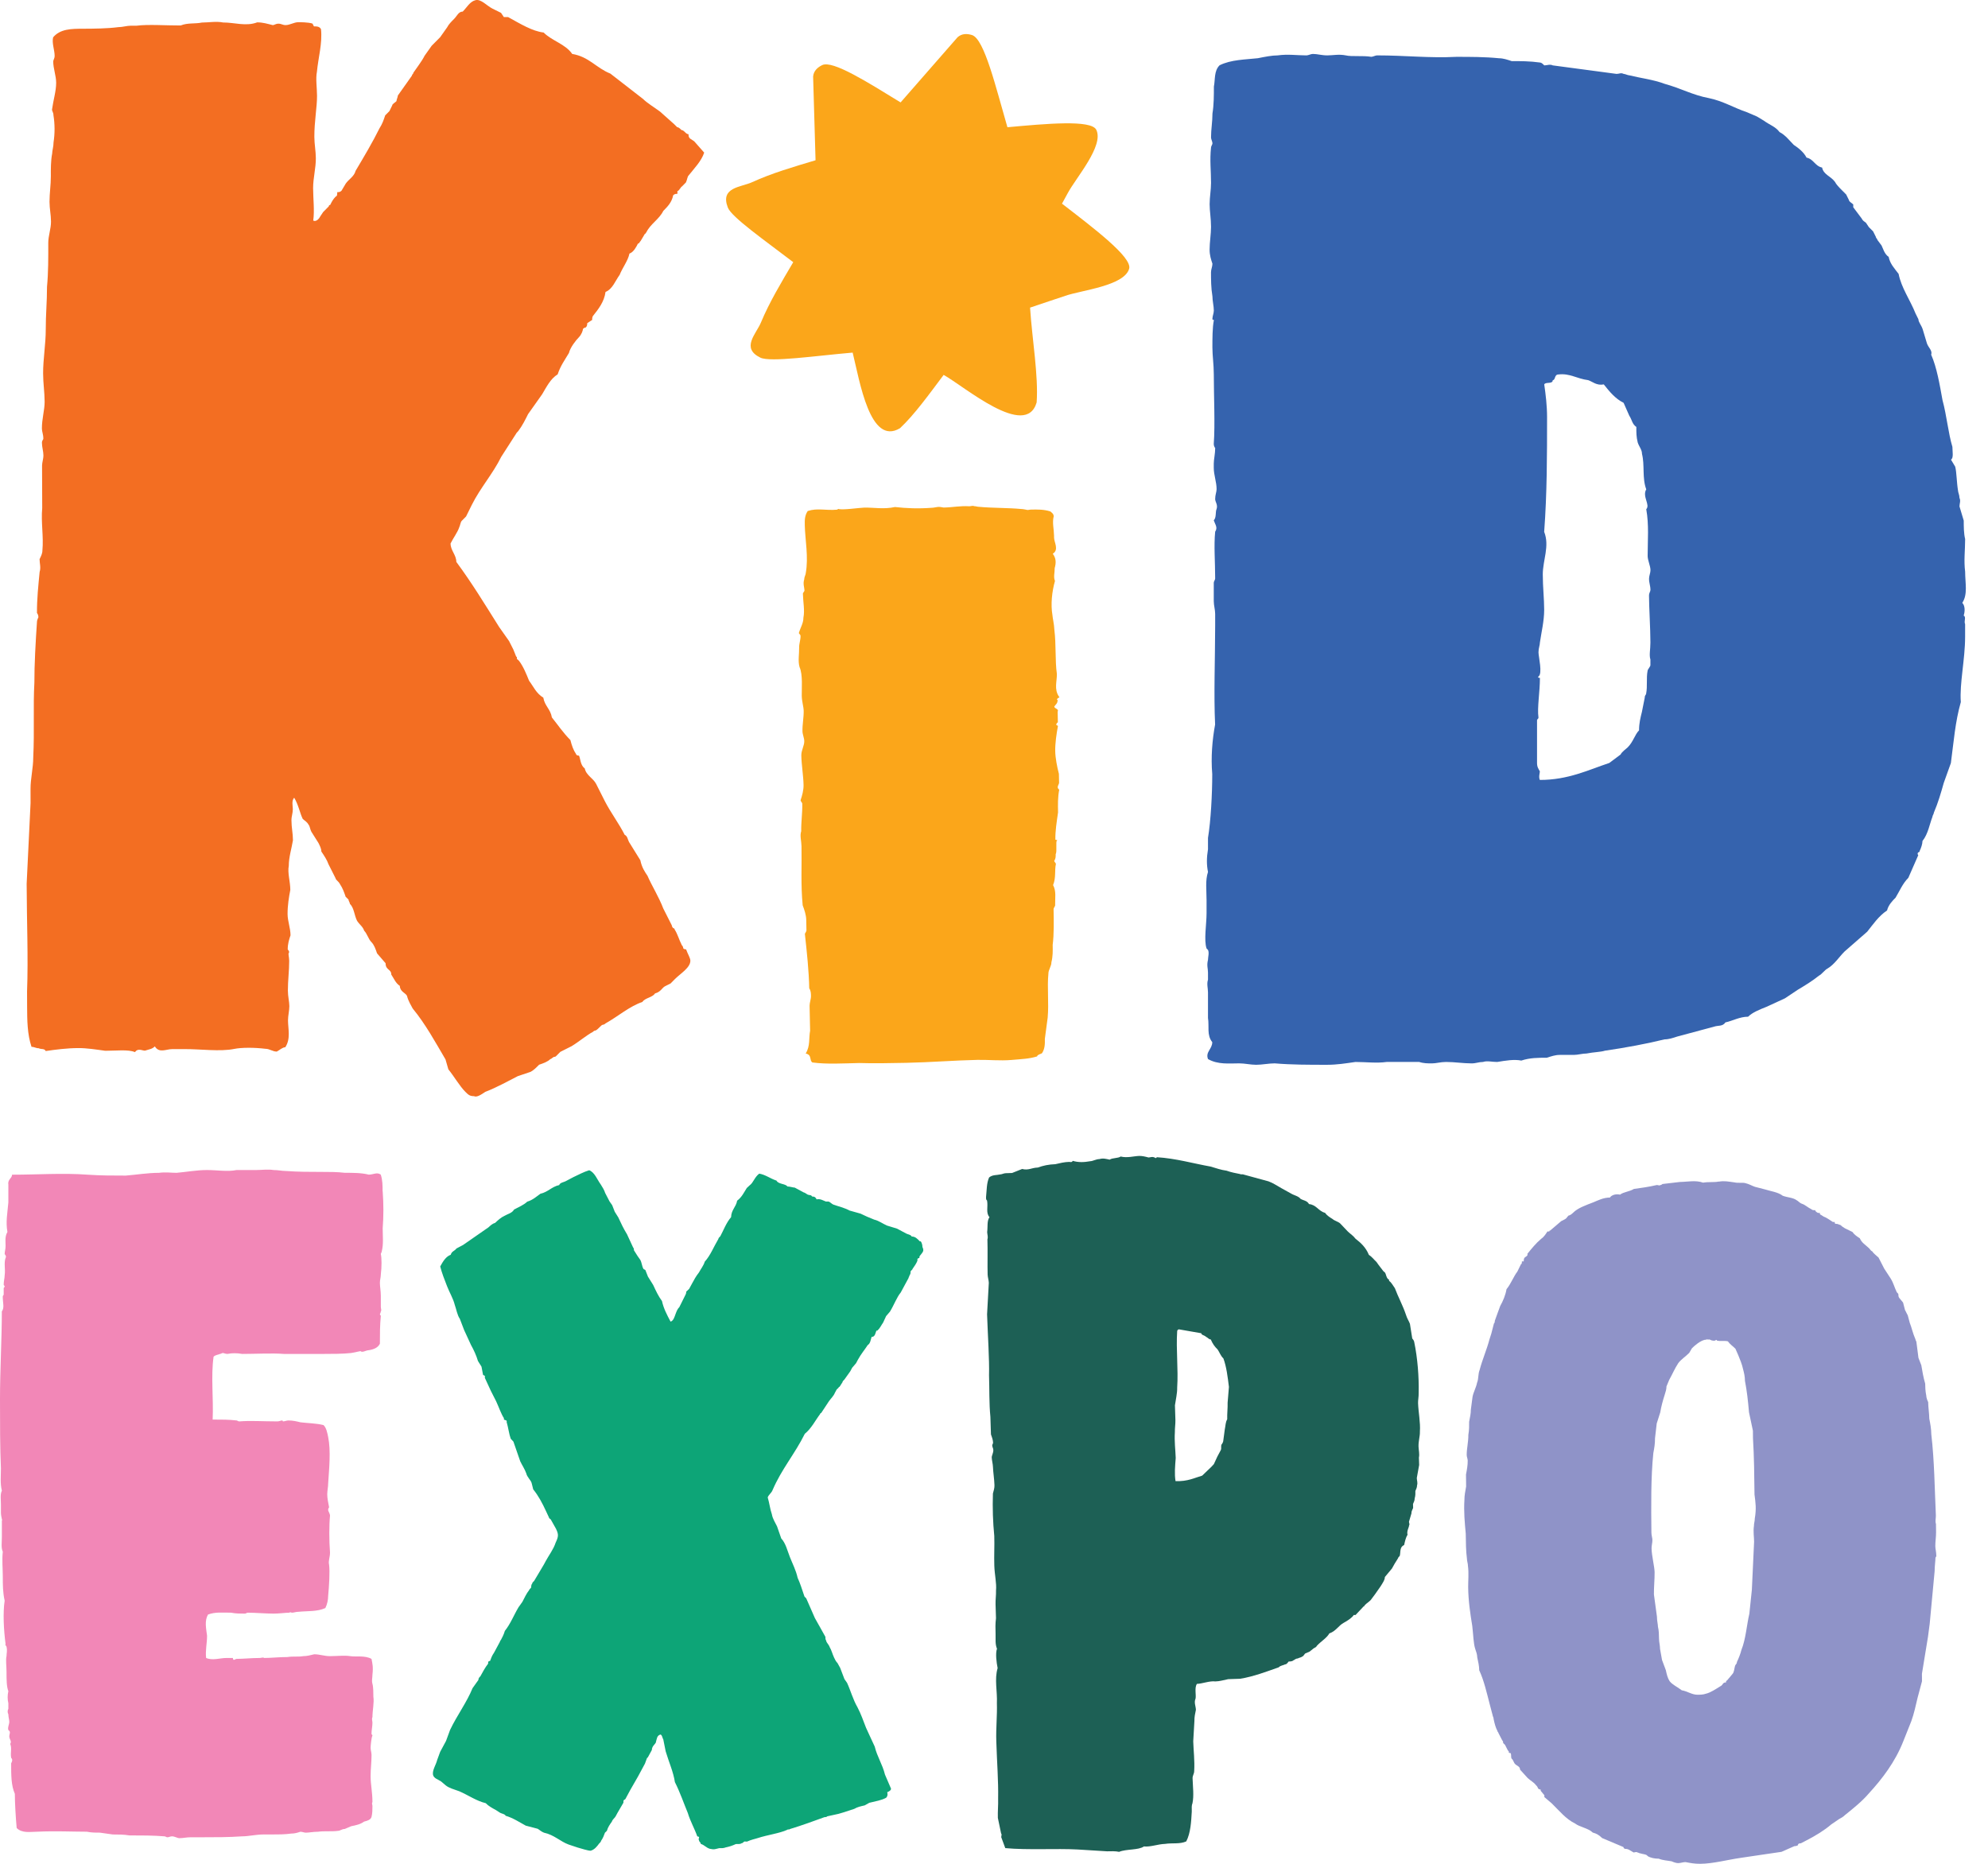 <?xml version="1.0" encoding="utf-8"?>
<svg width="64" height="60" viewBox="0 0 64 60" fill="none" xmlns="http://www.w3.org/2000/svg">
<path d="M34.188 6.558C34.261 6.426 34.326 6.309 34.375 6.216C34.633 5.729 35.553 4.688 35.291 4.175C35.124 3.849 33.68 3.982 32.432 4.096C32.064 2.833 31.691 1.25 31.291 1.128C31.127 1.078 30.964 1.078 30.828 1.198L28.993 3.297C27.945 2.656 26.809 1.931 26.469 2.096C26.315 2.171 26.195 2.282 26.177 2.462L26.255 5.159C25.552 5.37 24.85 5.573 24.213 5.865C23.851 6.031 23.177 6.024 23.431 6.681C23.551 6.992 24.627 7.743 25.537 8.44C25.158 9.084 24.771 9.723 24.497 10.382C24.345 10.75 23.845 11.204 24.478 11.513C24.799 11.669 26.26 11.453 27.45 11.351C27.68 12.285 28.009 14.364 28.974 13.785C29.436 13.352 29.905 12.701 30.379 12.069C31.044 12.437 33.025 14.149 33.373 12.955C33.434 12.096 33.228 10.929 33.161 9.903C33.601 9.751 34.036 9.613 34.292 9.524C34.812 9.342 36.194 9.205 36.351 8.65C36.455 8.284 35.208 7.343 34.191 6.558H34.188Z" fill="#FBA61A"/>
<path d="M33.92 16.632C33.872 16.828 33.928 17.022 33.933 17.241L33.934 17.314C33.937 17.46 34.098 17.7 33.892 17.826C34 17.97 34.003 18.116 33.954 18.287C33.957 18.434 33.907 18.581 33.963 18.701C33.865 19.044 33.822 19.459 33.881 19.799C33.883 19.872 33.939 20.115 33.942 20.26C34.005 20.77 33.962 21.259 34.024 21.696C34.028 21.94 33.929 22.185 34.091 22.425C34.143 22.473 34.039 22.451 34.04 22.5C33.989 22.525 34.093 22.547 34.042 22.572C34.043 22.645 33.991 22.671 33.941 22.745C33.943 22.818 34.099 22.814 34.049 22.913L34.056 23.254C34.005 23.28 34.005 23.329 34.005 23.329C34.005 23.353 34.058 23.352 34.058 23.376C34.011 23.62 33.966 23.939 33.971 24.181C33.975 24.401 34.032 24.692 34.089 24.91L34.095 25.202C34.096 25.251 33.994 25.35 34.1 25.421C34.052 25.665 34.057 25.909 34.062 26.153C34.017 26.47 33.971 26.739 33.976 27.032C33.976 27.032 34.081 27.054 34.029 27.055C33.978 27.081 34.036 27.421 33.986 27.494C33.987 27.567 33.989 27.641 33.938 27.714C33.938 27.738 33.992 27.786 33.993 27.811C33.945 28.031 34.002 28.249 33.902 28.494C34.01 28.687 33.963 28.907 33.968 29.151C33.968 29.175 33.917 29.225 33.918 29.273C33.925 29.614 33.934 30.077 33.889 30.419C33.893 30.613 33.896 30.784 33.848 30.98C33.85 31.102 33.748 31.225 33.751 31.347C33.708 31.786 33.77 32.297 33.728 32.76L33.637 33.444C33.64 33.59 33.643 33.76 33.543 33.908C33.491 33.933 33.388 33.96 33.388 34.008C33.13 34.087 32.921 34.091 32.557 34.123C32.193 34.154 31.828 34.113 31.463 34.12C30.735 34.135 29.954 34.199 29.174 34.215C28.653 34.225 28.133 34.236 27.664 34.221C27.142 34.232 26.623 34.266 26.153 34.203C26.047 34.132 26.148 33.959 25.938 33.915C26.09 33.668 26.033 33.426 26.08 33.182L26.063 32.378C26.062 32.281 26.111 32.158 26.108 32.06C26.107 31.987 26.105 31.89 26.052 31.818C26.041 31.258 25.976 30.651 25.912 30.068C25.912 30.043 25.963 29.993 25.962 29.945L25.955 29.604C25.952 29.458 25.896 29.288 25.841 29.144C25.776 28.487 25.815 27.853 25.803 27.244C25.8 27.073 25.744 26.904 25.794 26.757C25.788 26.465 25.834 26.172 25.828 25.879C25.828 25.831 25.775 25.807 25.774 25.759C25.823 25.612 25.872 25.44 25.869 25.27C25.862 24.953 25.804 24.638 25.797 24.321C25.794 24.151 25.896 24.003 25.892 23.857C25.891 23.76 25.835 23.639 25.834 23.541C25.829 23.322 25.877 23.102 25.873 22.883C25.869 22.737 25.815 22.592 25.811 22.398C25.806 22.178 25.85 21.715 25.74 21.474C25.684 21.28 25.731 21.06 25.727 20.841C25.725 20.719 25.775 20.596 25.772 20.474C25.771 20.425 25.718 20.403 25.718 20.378C25.767 20.206 25.867 20.058 25.864 19.888C25.912 19.644 25.855 19.401 25.848 19.109C25.848 19.085 25.899 19.035 25.899 19.011C25.897 18.914 25.842 18.793 25.892 18.646C25.89 18.573 25.941 18.498 25.94 18.45C26.033 17.936 25.919 17.378 25.909 16.916C25.906 16.746 25.903 16.599 26.003 16.451C26.314 16.348 26.576 16.439 26.941 16.408L26.992 16.383C27.097 16.429 27.668 16.345 27.824 16.341C28.136 16.335 28.451 16.401 28.813 16.322C29.178 16.363 29.543 16.38 30.012 16.346C30.064 16.345 30.167 16.318 30.22 16.318C30.272 16.317 30.376 16.339 30.376 16.339C30.688 16.333 30.896 16.28 31.208 16.298C31.261 16.297 31.312 16.271 31.364 16.295C31.416 16.294 31.469 16.317 31.521 16.316C31.938 16.356 32.459 16.346 32.876 16.386C32.928 16.386 33.033 16.408 33.033 16.408C33.086 16.431 33.137 16.405 33.189 16.405C33.397 16.401 33.606 16.396 33.816 16.465C33.868 16.513 33.921 16.537 33.923 16.634L33.92 16.632Z" fill="#FBA61A"/>
<path d="M18.414 1.735C18.962 1.824 19.192 2.188 19.649 2.369L20.702 3.186C20.839 3.322 21.068 3.458 21.251 3.594L21.709 4.003L21.8 4.094C21.846 4.094 21.892 4.139 21.937 4.185C21.983 4.185 22.029 4.23 22.074 4.276C22.074 4.276 22.12 4.321 22.166 4.321C22.166 4.367 22.166 4.412 22.212 4.458L22.349 4.549L22.67 4.913C22.58 5.187 22.353 5.416 22.171 5.646C22.125 5.691 22.126 5.782 22.081 5.874L21.945 6.012C21.899 6.012 21.945 6.058 21.899 6.058C21.899 6.058 21.854 6.149 21.808 6.149V6.24C21.763 6.24 21.717 6.24 21.672 6.286C21.627 6.515 21.49 6.652 21.354 6.789C21.218 7.064 20.945 7.202 20.809 7.476C20.764 7.522 20.809 7.522 20.764 7.522L20.628 7.751C20.583 7.796 20.583 7.842 20.537 7.842C20.492 7.934 20.401 8.117 20.264 8.163C20.219 8.391 20.038 8.62 19.948 8.849C19.812 9.032 19.722 9.306 19.494 9.398C19.45 9.718 19.268 9.947 19.086 10.176C19.041 10.268 19.086 10.313 19.041 10.313L18.904 10.405C18.904 10.45 18.904 10.495 18.859 10.541C18.859 10.541 18.814 10.541 18.768 10.587C18.768 10.633 18.723 10.77 18.632 10.862C18.541 10.954 18.359 11.182 18.315 11.365C18.179 11.594 18.043 11.777 17.953 12.051C17.725 12.188 17.59 12.463 17.454 12.691L17 13.332C16.909 13.515 16.819 13.698 16.682 13.881L16.637 13.927L16.137 14.705C15.866 15.254 15.457 15.712 15.185 16.261L15.14 16.352L15.004 16.627L14.867 16.765C14.822 16.81 14.822 16.901 14.777 16.993C14.732 17.13 14.596 17.314 14.505 17.496C14.506 17.725 14.689 17.861 14.691 18.089C15.195 18.771 15.609 19.454 16.068 20.183L16.389 20.638L16.527 20.911L16.618 21.139C16.664 21.139 16.618 21.23 16.664 21.23L16.71 21.275C16.848 21.457 16.939 21.685 17.032 21.913C17.17 22.095 17.262 22.322 17.491 22.459C17.538 22.732 17.72 22.822 17.767 23.096C17.951 23.324 18.134 23.597 18.363 23.824C18.41 24.007 18.456 24.143 18.548 24.279C18.548 24.325 18.64 24.325 18.64 24.325C18.685 24.416 18.686 24.644 18.824 24.734C18.87 24.962 19.099 25.053 19.191 25.235L19.467 25.782C19.651 26.146 19.927 26.51 20.11 26.874C20.202 26.919 20.202 27.011 20.248 27.102L20.615 27.694C20.661 27.921 20.753 28.058 20.845 28.194C20.983 28.513 21.213 28.878 21.351 29.242L21.627 29.788C21.627 29.788 21.627 29.834 21.673 29.879C21.673 29.879 21.719 29.879 21.719 29.924C21.811 30.061 21.857 30.243 21.949 30.425C21.995 30.471 21.995 30.516 21.995 30.516C21.995 30.562 22.087 30.561 22.087 30.561C22.133 30.698 22.224 30.835 22.225 30.926C22.226 31.154 21.907 31.338 21.725 31.521L21.589 31.659L21.407 31.751C21.316 31.797 21.271 31.934 21.088 31.98C20.998 32.117 20.77 32.119 20.679 32.256C20.268 32.394 19.905 32.714 19.495 32.945C19.495 32.945 19.45 32.99 19.404 32.99C19.358 32.99 19.267 33.127 19.176 33.174C19.145 33.174 19.115 33.189 19.085 33.22C18.903 33.312 18.63 33.541 18.402 33.679L18.038 33.862L17.901 34C17.855 34.046 17.81 34 17.81 34.046C17.765 34.046 17.765 34.092 17.72 34.092C17.628 34.183 17.492 34.229 17.355 34.276C17.264 34.368 17.173 34.459 17.082 34.505L16.671 34.643C16.398 34.781 15.988 35.011 15.624 35.149C15.487 35.241 15.351 35.333 15.259 35.288C15.123 35.288 15.077 35.243 14.985 35.152C14.801 34.97 14.618 34.651 14.434 34.424L14.342 34.105C14.02 33.558 13.699 32.967 13.286 32.466C13.24 32.375 13.148 32.238 13.101 32.056C13.056 31.965 12.873 31.92 12.872 31.738C12.734 31.646 12.688 31.51 12.597 31.374C12.597 31.191 12.414 31.238 12.413 31.009L12.138 30.69C12.092 30.553 12.045 30.416 11.954 30.325C11.862 30.235 11.816 30.052 11.724 29.962C11.678 29.825 11.586 29.78 11.495 29.643C11.403 29.461 11.402 29.232 11.264 29.096C11.264 29.05 11.219 29.005 11.219 28.959L11.127 28.868C11.081 28.732 11.034 28.595 10.943 28.459C10.897 28.368 10.805 28.323 10.805 28.277L10.575 27.821C10.528 27.684 10.436 27.547 10.345 27.411C10.345 27.32 10.298 27.229 10.252 27.137L10.023 26.774C9.977 26.683 9.976 26.592 9.931 26.546C9.885 26.455 9.793 26.409 9.747 26.364C9.656 26.182 9.609 25.908 9.471 25.68C9.38 25.772 9.427 25.954 9.427 26.046C9.427 26.183 9.382 26.274 9.383 26.411C9.383 26.64 9.43 26.822 9.431 27.05C9.386 27.324 9.296 27.599 9.297 27.872C9.252 28.101 9.345 28.375 9.346 28.648C9.301 28.877 9.257 29.151 9.258 29.424C9.259 29.652 9.352 29.88 9.353 30.109C9.307 30.245 9.262 30.382 9.263 30.565C9.263 30.565 9.309 30.61 9.309 30.656C9.264 30.702 9.309 30.793 9.31 30.93C9.311 31.249 9.267 31.569 9.268 31.889C9.268 32.071 9.315 32.253 9.315 32.391C9.315 32.528 9.271 32.71 9.272 32.847C9.273 33.121 9.365 33.44 9.184 33.714C9.092 33.714 9.002 33.806 8.91 33.853C8.774 33.853 8.682 33.763 8.545 33.763C8.179 33.718 7.769 33.72 7.541 33.767C7.085 33.86 6.445 33.77 5.944 33.773L5.533 33.774C5.351 33.774 5.123 33.913 4.985 33.685C4.894 33.777 4.803 33.777 4.666 33.823C4.575 33.823 4.438 33.733 4.348 33.869C4.119 33.779 3.754 33.826 3.389 33.827C3.069 33.783 2.795 33.739 2.521 33.74C2.156 33.741 1.791 33.789 1.472 33.835C1.426 33.744 1.335 33.79 1.244 33.745C1.153 33.745 1.107 33.7 1.015 33.701C0.877 33.29 0.875 32.834 0.873 32.423L0.871 31.921C0.912 30.825 0.862 29.685 0.858 28.452L0.984 25.851L0.983 25.394C0.981 25.075 1.071 24.709 1.07 24.389C1.112 23.522 1.064 22.746 1.107 21.97C1.104 21.423 1.147 20.647 1.191 20.008C1.191 19.962 1.236 19.871 1.236 19.871C1.236 19.78 1.19 19.734 1.19 19.734C1.188 19.278 1.232 18.867 1.276 18.41C1.321 18.273 1.275 18.136 1.274 17.999C1.32 17.908 1.365 17.817 1.365 17.726C1.408 17.269 1.316 16.813 1.359 16.356L1.354 14.987C1.354 14.896 1.399 14.758 1.398 14.668C1.398 14.531 1.351 14.394 1.35 14.257C1.35 14.166 1.395 14.165 1.395 14.12C1.395 13.983 1.349 13.892 1.349 13.8C1.347 13.481 1.437 13.206 1.437 12.933C1.435 12.613 1.388 12.339 1.388 12.02C1.386 11.563 1.475 11.061 1.473 10.605C1.471 10.148 1.515 9.692 1.513 9.235C1.557 8.779 1.555 8.277 1.554 7.82C1.553 7.592 1.643 7.364 1.642 7.135C1.641 6.907 1.595 6.725 1.594 6.497C1.593 6.223 1.638 5.949 1.637 5.675C1.636 5.447 1.634 5.173 1.679 4.945C1.679 4.854 1.725 4.716 1.724 4.579C1.768 4.306 1.767 3.986 1.721 3.712C1.721 3.621 1.674 3.575 1.674 3.53C1.718 3.211 1.808 2.936 1.808 2.663C1.807 2.435 1.714 2.207 1.713 1.978C1.713 1.932 1.759 1.887 1.759 1.796C1.759 1.613 1.665 1.385 1.71 1.202C1.937 0.928 2.302 0.926 2.667 0.925C3.033 0.923 3.443 0.921 3.808 0.874C3.945 0.874 4.082 0.827 4.219 0.827H4.401C4.766 0.779 5.36 0.822 5.816 0.82C6.044 0.728 6.272 0.773 6.5 0.726C6.728 0.725 6.957 0.679 7.184 0.724C7.55 0.722 7.915 0.857 8.28 0.72C8.463 0.72 8.6 0.764 8.782 0.809C8.828 0.809 8.873 0.763 8.964 0.762C9.056 0.762 9.101 0.808 9.193 0.808C9.33 0.808 9.466 0.715 9.603 0.715C9.649 0.715 9.923 0.713 10.06 0.759L10.106 0.849C10.197 0.849 10.288 0.849 10.334 0.94C10.382 1.396 10.246 1.853 10.203 2.309C10.158 2.538 10.205 2.811 10.206 3.085C10.208 3.45 10.118 3.907 10.12 4.408C10.121 4.637 10.167 4.865 10.168 5.093C10.17 5.412 10.08 5.732 10.08 6.051C10.082 6.417 10.129 6.782 10.084 7.101C10.176 7.146 10.266 7.054 10.312 6.963L10.403 6.827L10.585 6.643C10.585 6.597 10.63 6.597 10.63 6.597C10.675 6.505 10.72 6.414 10.812 6.323C10.858 6.323 10.857 6.231 10.857 6.186C10.903 6.186 10.948 6.186 10.994 6.14L11.13 5.911C11.221 5.775 11.403 5.682 11.448 5.499C11.72 5.042 11.992 4.585 12.219 4.127C12.309 3.99 12.355 3.852 12.4 3.715L12.536 3.578L12.626 3.395C12.626 3.349 12.717 3.303 12.763 3.257C12.763 3.212 12.808 3.121 12.808 3.075L13.262 2.434C13.262 2.388 13.307 2.388 13.307 2.342C13.398 2.205 13.579 1.976 13.67 1.793L13.897 1.473L14.17 1.198L14.397 0.877C14.442 0.785 14.533 0.694 14.624 0.603C14.715 0.511 14.76 0.374 14.897 0.373C15.033 0.236 15.124 0.053 15.306 0.006C15.488 -0.04 15.671 0.187 15.855 0.278L16.13 0.414L16.221 0.55H16.358C16.769 0.777 17.136 1.003 17.501 1.047C17.776 1.32 18.187 1.41 18.416 1.728L18.414 1.735Z" fill="#F36E22"/>
<path d="M39.025 33.547C38.843 33.319 38.934 33.044 38.889 32.771V31.949C38.889 31.812 38.843 31.675 38.889 31.538V31.31C38.889 31.173 38.843 31.082 38.889 30.9C38.889 30.808 38.934 30.671 38.889 30.58L38.843 30.534C38.752 30.261 38.843 29.758 38.843 29.394V28.983C38.843 28.663 38.798 28.344 38.889 28.07C38.843 27.842 38.843 27.614 38.889 27.34V26.975C38.98 26.427 39.026 25.56 39.026 24.921C38.98 24.374 39.026 23.825 39.118 23.324C39.073 22.365 39.118 21.224 39.12 20.129V19.763C39.12 19.627 39.075 19.49 39.075 19.353V18.76C39.075 18.714 39.12 18.669 39.12 18.623C39.12 18.075 39.075 17.573 39.12 17.117C39.211 16.98 39.12 16.888 39.075 16.751C39.166 16.659 39.121 16.477 39.166 16.386C39.212 16.249 39.12 16.157 39.12 16.066C39.12 15.929 39.166 15.837 39.166 15.746C39.166 15.518 39.075 15.29 39.075 15.062V14.925C39.075 14.789 39.121 14.606 39.121 14.423C39.121 14.423 39.075 14.377 39.075 14.286C39.121 13.693 39.075 12.689 39.076 12.05C39.076 11.73 39.031 11.457 39.031 11.183C39.031 10.909 39.031 10.544 39.077 10.316C39.077 10.27 39.031 10.316 39.031 10.27C39.031 10.179 39.077 10.087 39.077 9.996C39.077 9.86 39.031 9.677 39.032 9.54C38.986 9.266 38.986 8.993 38.986 8.764C38.986 8.673 39.032 8.581 39.032 8.49C38.986 8.353 38.941 8.216 38.941 8.034C38.941 7.805 38.987 7.531 38.987 7.304C38.987 7.03 38.942 6.801 38.942 6.574C38.942 6.346 38.987 6.117 38.987 5.889C38.987 5.479 38.942 5.159 38.987 4.749C38.987 4.703 39.033 4.658 39.033 4.612C39.033 4.566 38.987 4.475 38.987 4.429C38.987 4.155 39.033 3.927 39.033 3.653C39.079 3.379 39.079 3.06 39.079 2.786C39.125 2.558 39.079 2.284 39.262 2.102C39.627 1.919 40.084 1.919 40.494 1.874C40.722 1.828 40.951 1.783 41.133 1.783C41.453 1.737 41.773 1.783 42.046 1.783C42.137 1.783 42.183 1.737 42.275 1.737C42.412 1.737 42.549 1.783 42.731 1.783C42.914 1.783 43.097 1.738 43.325 1.783C43.508 1.829 43.872 1.783 44.147 1.829C44.193 1.829 44.283 1.783 44.329 1.783C45.242 1.783 46.018 1.875 46.885 1.83C47.342 1.83 47.798 1.83 48.255 1.875C48.391 1.875 48.528 1.921 48.665 1.967C48.939 1.967 49.258 1.967 49.578 2.013C49.624 2.013 49.669 2.059 49.715 2.105C49.806 2.105 49.898 2.059 49.989 2.105L52.042 2.379C52.133 2.379 52.179 2.333 52.271 2.379C52.317 2.379 52.407 2.425 52.453 2.425C52.819 2.516 53.229 2.562 53.594 2.7C54.096 2.837 54.507 3.065 55.008 3.157C55.465 3.249 55.83 3.477 56.241 3.613L56.56 3.75L56.788 3.887C56.971 4.024 57.153 4.07 57.291 4.253C57.473 4.344 57.61 4.526 57.747 4.664C57.884 4.755 58.067 4.892 58.158 5.074C58.386 5.12 58.431 5.348 58.659 5.394C58.705 5.622 58.933 5.668 59.07 5.85C59.116 5.941 59.207 6.033 59.297 6.124L59.434 6.261L59.525 6.444C59.525 6.49 59.616 6.536 59.662 6.581V6.672L59.936 7.037C59.982 7.128 60.027 7.128 60.073 7.174L60.164 7.311L60.301 7.448L60.392 7.63C60.392 7.676 60.437 7.676 60.437 7.721L60.574 7.904C60.62 7.996 60.665 8.178 60.802 8.27C60.848 8.497 60.985 8.634 61.122 8.817C61.213 9.273 61.486 9.639 61.669 10.095L61.76 10.278C61.76 10.369 61.851 10.461 61.897 10.598L62.034 11.054C62.08 11.191 62.217 11.283 62.171 11.419C62.353 11.83 62.444 12.378 62.535 12.88C62.672 13.382 62.717 13.929 62.854 14.386C62.854 14.523 62.899 14.751 62.808 14.796L62.945 15.025C62.991 15.208 62.99 15.527 63.036 15.801C63.036 15.847 63.082 15.938 63.082 16.03C63.128 16.121 63.082 16.212 63.082 16.303L63.219 16.76C63.219 16.942 63.219 17.17 63.264 17.353C63.264 17.718 63.218 18.037 63.264 18.403C63.264 18.768 63.355 19.133 63.172 19.407C63.263 19.498 63.263 19.68 63.217 19.817C63.308 19.863 63.217 20 63.263 20.091V20.501C63.263 21.232 63.08 22.008 63.125 22.601C62.943 23.239 62.897 23.878 62.805 24.564L62.576 25.203C62.486 25.522 62.394 25.842 62.257 26.161C62.257 26.206 62.211 26.252 62.211 26.297C62.12 26.526 62.074 26.845 61.891 27.073C61.891 27.164 61.846 27.302 61.8 27.393C61.8 27.439 61.755 27.439 61.755 27.439C61.709 27.485 61.755 27.53 61.755 27.53L61.435 28.26C61.252 28.443 61.161 28.671 61.024 28.899C60.933 28.99 60.795 29.127 60.75 29.31C60.476 29.492 60.294 29.766 60.111 29.994L59.381 30.632C59.198 30.815 59.061 31.043 58.833 31.18C58.742 31.226 58.651 31.363 58.559 31.408C58.332 31.59 58.103 31.727 57.874 31.864L57.464 32.138L56.871 32.411C56.642 32.502 56.414 32.593 56.277 32.73C56.004 32.73 55.775 32.867 55.547 32.913C55.456 33.05 55.319 33.004 55.182 33.05L53.995 33.369C53.858 33.414 53.721 33.46 53.585 33.46C53.037 33.596 52.307 33.733 51.668 33.824C51.531 33.869 51.302 33.869 51.075 33.915C50.938 33.915 50.801 33.96 50.664 33.96H50.208C50.071 33.96 49.934 34.006 49.797 34.051C49.523 34.051 49.25 34.051 48.976 34.142C48.747 34.096 48.474 34.142 48.2 34.187C48.017 34.187 47.88 34.141 47.743 34.187C47.607 34.187 47.516 34.233 47.379 34.233C47.105 34.233 46.831 34.187 46.557 34.187C46.374 34.187 46.237 34.233 46.1 34.233C45.964 34.233 45.827 34.233 45.69 34.187H44.64C44.321 34.232 43.956 34.187 43.636 34.187C43.317 34.233 43.043 34.278 42.724 34.278C42.13 34.278 41.583 34.278 41.035 34.232C40.852 34.232 40.624 34.278 40.441 34.278C40.259 34.278 40.077 34.232 39.894 34.232C39.574 34.232 39.21 34.277 38.89 34.094C38.799 33.865 39.027 33.774 39.027 33.547H39.025ZM52.173 24.287C52.218 24.196 52.355 24.105 52.4 24.06C52.583 23.877 52.629 23.649 52.766 23.512C52.766 23.284 52.812 23.102 52.858 22.919L52.949 22.462C52.949 22.372 52.995 22.372 52.995 22.326C53.041 22.097 52.995 21.823 53.041 21.596C53.041 21.55 53.132 21.459 53.132 21.413V21.23C53.086 21.093 53.132 20.91 53.132 20.683C53.132 20.226 53.087 19.541 53.087 19.176C53.087 19.085 53.133 19.04 53.133 18.994C53.133 18.857 53.087 18.765 53.088 18.628C53.088 18.537 53.134 18.445 53.134 18.355C53.134 18.218 53.043 18.035 53.043 17.898C53.043 17.396 53.089 16.894 52.998 16.392C53.135 16.255 52.861 15.981 52.998 15.753C52.861 15.387 52.953 14.977 52.861 14.612C52.861 14.475 52.77 14.383 52.724 14.247C52.678 14.064 52.678 13.927 52.679 13.744C52.542 13.653 52.542 13.517 52.451 13.38L52.269 12.968C51.995 12.832 51.813 12.603 51.631 12.375C51.402 12.421 51.265 12.283 51.129 12.238C50.764 12.192 50.536 12.01 50.17 12.055C50.034 12.055 50.08 12.238 49.988 12.238C49.988 12.375 49.759 12.284 49.714 12.375C49.76 12.695 49.805 13.059 49.805 13.425C49.805 14.657 49.804 15.889 49.712 17.121C49.894 17.578 49.667 18.034 49.667 18.491C49.667 18.901 49.712 19.267 49.712 19.631C49.712 19.997 49.62 20.361 49.575 20.681C49.575 20.772 49.529 20.864 49.529 21.001C49.529 21.137 49.666 21.685 49.529 21.777C49.483 21.823 49.575 21.823 49.575 21.823C49.575 22.279 49.483 22.78 49.528 23.1C49.528 23.146 49.482 23.146 49.482 23.191V24.56C49.482 24.697 49.527 24.743 49.573 24.834C49.573 24.88 49.527 25.017 49.573 25.108C50.486 25.108 51.125 24.789 51.809 24.561L52.175 24.287H52.173Z" fill="#3563AE"/>
<path d="M12.32 38.351C12.35 38.767 12.35 39.154 12.32 39.54C12.32 39.808 12.35 40.046 12.29 40.284C12.29 40.314 12.26 40.343 12.26 40.373C12.29 40.492 12.29 40.79 12.26 41.028C12.26 41.117 12.23 41.206 12.23 41.295C12.23 41.414 12.26 41.562 12.26 41.712V42.069C12.26 42.128 12.29 42.187 12.26 42.217C12.26 42.246 12.23 42.307 12.23 42.307C12.23 42.337 12.26 42.337 12.26 42.366C12.23 42.663 12.23 42.961 12.23 43.258C12.17 43.378 12.051 43.437 11.873 43.466C11.783 43.466 11.665 43.556 11.605 43.496L11.308 43.556C11.04 43.586 10.683 43.586 10.416 43.586H9.137C8.78 43.556 8.214 43.586 7.798 43.586C7.619 43.556 7.471 43.556 7.322 43.586C7.263 43.586 7.202 43.556 7.173 43.556C7.144 43.556 7.114 43.586 7.084 43.586C7.024 43.615 6.935 43.615 6.876 43.675C6.786 44.3 6.876 45.014 6.846 45.699C7.113 45.699 7.381 45.699 7.619 45.728C7.649 45.728 7.649 45.758 7.709 45.758C8.066 45.728 8.452 45.758 8.929 45.758C8.988 45.758 9.047 45.728 9.077 45.728C9.107 45.728 9.107 45.758 9.107 45.758C9.167 45.758 9.227 45.728 9.286 45.728C9.435 45.728 9.553 45.758 9.673 45.787C9.911 45.817 10.178 45.817 10.416 45.877C10.506 45.966 10.535 46.115 10.565 46.263C10.655 46.71 10.595 47.275 10.565 47.751C10.565 47.87 10.535 47.989 10.535 48.107C10.535 48.226 10.565 48.375 10.595 48.524C10.595 48.524 10.564 48.554 10.564 48.614C10.564 48.643 10.624 48.732 10.624 48.792C10.594 49.09 10.594 49.595 10.624 49.982C10.624 50.131 10.564 50.249 10.594 50.369C10.624 50.607 10.594 51.053 10.564 51.381C10.564 51.499 10.534 51.648 10.474 51.767C10.207 51.887 9.909 51.857 9.611 51.887C9.522 51.887 9.462 51.916 9.403 51.916C9.373 51.916 9.344 51.887 9.314 51.916C9.195 51.916 8.986 51.946 8.808 51.946C8.57 51.946 8.213 51.916 7.975 51.916C7.945 51.916 7.916 51.946 7.886 51.946C7.737 51.946 7.588 51.946 7.44 51.916C7.172 51.916 6.934 51.887 6.696 51.976C6.578 52.184 6.637 52.422 6.666 52.66C6.666 52.898 6.607 53.136 6.636 53.374C6.844 53.464 7.082 53.374 7.29 53.374H7.498C7.498 53.374 7.498 53.434 7.528 53.434C7.558 53.434 7.588 53.403 7.618 53.403C7.826 53.403 8.094 53.374 8.361 53.374C8.421 53.374 8.451 53.344 8.51 53.374C8.718 53.374 8.986 53.344 9.254 53.344C9.432 53.315 9.61 53.344 9.759 53.315C9.879 53.315 9.997 53.285 10.116 53.255C10.295 53.255 10.443 53.315 10.621 53.315C10.829 53.315 11.098 53.285 11.276 53.315C11.454 53.344 11.752 53.285 11.96 53.404C11.99 53.553 12.019 53.672 11.99 53.91C11.99 54.028 11.96 54.089 11.99 54.207C12.02 54.297 12.02 54.535 12.02 54.624C12.05 54.803 11.99 55.07 11.99 55.279C11.96 55.338 11.99 55.398 11.99 55.458C11.99 55.576 11.96 55.696 11.96 55.815C11.96 55.844 11.99 55.844 11.99 55.874C11.96 55.904 11.931 56.201 11.931 56.261C11.931 56.35 11.961 56.409 11.961 56.499C11.961 56.737 11.931 56.945 11.931 57.183C11.931 57.45 11.99 57.688 11.99 58.016C11.96 58.046 11.99 58.105 11.99 58.135C11.99 58.254 11.99 58.374 11.96 58.492C11.93 58.582 11.841 58.612 11.722 58.641C11.603 58.73 11.454 58.76 11.306 58.79L11.098 58.879C11.008 58.879 10.949 58.938 10.889 58.938C10.681 58.968 10.443 58.938 10.235 58.968C10.087 58.968 9.938 58.998 9.849 58.998C9.789 58.998 9.73 58.968 9.67 58.968C9.58 58.998 9.491 59.027 9.372 59.027C9.164 59.056 8.956 59.056 8.747 59.056H8.48C8.242 59.056 8.004 59.116 7.796 59.116C7.35 59.146 6.933 59.146 6.487 59.146H6.13C6.01 59.146 5.892 59.175 5.773 59.175C5.714 59.175 5.624 59.116 5.535 59.116C5.476 59.116 5.446 59.146 5.386 59.146C5.356 59.146 5.327 59.116 5.297 59.116C4.94 59.086 4.553 59.086 4.166 59.086C3.988 59.056 3.81 59.056 3.631 59.056L3.215 58.997C3.066 58.997 2.947 58.997 2.798 58.967C2.322 58.967 1.786 58.938 1.191 58.967C0.983 58.967 0.715 59.026 0.537 58.848C0.507 58.521 0.478 58.045 0.478 57.747C0.359 57.48 0.359 57.152 0.359 56.765C0.389 56.706 0.418 56.647 0.359 56.587C0.329 56.408 0.389 56.289 0.329 56.14C0.388 56.051 0.299 55.992 0.299 55.902C0.299 55.813 0.358 55.754 0.269 55.694C0.239 55.605 0.299 55.516 0.299 55.426C0.299 55.367 0.269 55.277 0.269 55.188C0.239 55.129 0.239 55.069 0.269 55.009V54.831C0.239 54.712 0.239 54.563 0.269 54.444C0.21 54.295 0.21 54.057 0.21 53.819C0.21 53.64 0.18 53.432 0.21 53.313C0.21 53.224 0.24 53.135 0.21 53.016C0.21 52.986 0.15 52.956 0.18 52.926C0.12 52.48 0.09 51.915 0.15 51.529C0.09 51.261 0.09 51.023 0.09 50.755C0.09 50.487 0.06 50.219 0.09 49.952C0.031 49.833 0.06 49.655 0.06 49.476V48.94C0.06 48.94 0.09 48.94 0.06 48.91C0.06 48.881 0.03 48.792 0.03 48.702V48.435C0.03 48.286 1.6974e-07 48.107 0.06 47.989C0.001 47.751 0.03 47.513 0.03 47.274C3.8663e-07 46.62 0 45.816 0 45.044C0 44.092 0.059 43.11 0.059 42.217C0.149 42.098 0.089 41.95 0.089 41.741C0.089 41.711 0.119 41.682 0.119 41.682V41.474C0.119 41.444 0.15 41.444 0.15 41.414C0.15 41.385 0.119 41.384 0.119 41.355C0.119 41.236 0.15 41.147 0.15 41.058C0.18 40.849 0.119 40.671 0.18 40.492C0.21 40.463 0.18 40.403 0.15 40.373C0.15 40.284 0.18 40.225 0.18 40.106C0.18 39.987 0.15 39.809 0.239 39.66C0.18 39.332 0.239 39.065 0.269 38.708V38.143C0.239 37.965 0.388 37.935 0.388 37.816C1.221 37.816 2.024 37.757 2.828 37.816C3.245 37.845 3.631 37.845 4.048 37.845C4.405 37.816 4.762 37.756 5.119 37.756C5.327 37.727 5.506 37.756 5.684 37.756C6.011 37.727 6.338 37.666 6.665 37.666C6.993 37.666 7.32 37.726 7.617 37.666H8.242C8.421 37.666 8.629 37.636 8.807 37.666C8.955 37.666 9.074 37.696 9.194 37.696C9.61 37.726 9.967 37.726 10.324 37.726C10.591 37.726 10.86 37.726 11.098 37.755C11.365 37.755 11.633 37.755 11.871 37.814C12.02 37.814 12.139 37.725 12.258 37.814C12.317 37.993 12.317 38.171 12.317 38.35L12.32 38.351Z" fill="#F287B7"/>
<path d="M24.997 38.005C25.053 38.126 25.291 38.103 25.348 38.195C25.438 38.197 25.526 38.23 25.586 38.232L25.878 38.389C25.908 38.39 25.937 38.421 25.995 38.453C26.054 38.484 26.114 38.457 26.142 38.517C26.232 38.519 26.26 38.55 26.289 38.61C26.408 38.584 26.496 38.646 26.585 38.679L26.674 38.681C26.704 38.682 26.762 38.744 26.82 38.775C26.997 38.84 27.175 38.876 27.35 38.97L27.705 39.07L27.91 39.166L28.145 39.263C28.293 39.297 28.41 39.39 28.556 39.454L28.88 39.553L29.173 39.71C29.232 39.742 29.321 39.744 29.349 39.805C29.467 39.809 29.525 39.87 29.612 39.962H29.642C29.671 39.994 29.698 40.084 29.696 40.143C29.752 40.264 29.721 40.293 29.629 40.409C29.598 40.438 29.597 40.467 29.596 40.498C29.566 40.497 29.536 40.525 29.536 40.525L29.535 40.584C29.502 40.672 29.44 40.76 29.378 40.848C29.377 40.877 29.317 40.906 29.315 40.935C29.315 40.965 29.313 41.024 29.282 41.053C29.281 41.082 29.25 41.111 29.25 41.141L28.997 41.609C28.874 41.754 28.777 42.019 28.651 42.224L28.527 42.368L28.432 42.574C28.369 42.662 28.337 42.75 28.245 42.836H28.215C28.183 42.894 28.179 43.042 28.06 43.038C28.028 43.127 28.024 43.246 27.933 43.303C27.839 43.449 27.715 43.594 27.621 43.769L27.558 43.886L27.434 44.031L27.371 44.148L27.184 44.41C27.154 44.439 27.123 44.468 27.122 44.498L27.028 44.644C26.998 44.643 26.997 44.673 26.997 44.673L26.936 44.73L26.873 44.847C26.84 44.935 26.748 45.022 26.686 45.109L26.436 45.488C26.436 45.488 26.406 45.487 26.405 45.517C26.25 45.721 26.123 45.985 25.909 46.157C25.592 46.801 25.16 47.294 24.871 47.971C24.839 48.059 24.748 48.115 24.715 48.204C24.769 48.384 24.793 48.593 24.848 48.744C24.873 48.894 24.958 49.016 25.015 49.136L25.151 49.526C25.295 49.68 25.348 49.92 25.431 50.13C25.514 50.341 25.626 50.553 25.678 50.793C25.762 50.974 25.816 51.154 25.898 51.395L25.956 51.456L26.234 52.09L26.404 52.392L26.573 52.695C26.572 52.725 26.57 52.785 26.599 52.816C26.597 52.875 26.684 52.938 26.711 53.027C26.768 53.118 26.794 53.238 26.85 53.358C26.877 53.418 26.906 53.479 26.963 53.54L27.047 53.691L27.185 54.053L27.27 54.175C27.382 54.416 27.462 54.717 27.604 54.959C27.716 55.171 27.798 55.411 27.881 55.622L28.02 55.924L28.16 56.226C28.24 56.556 28.41 56.799 28.49 57.128L28.685 57.581C28.683 57.64 28.622 57.669 28.562 57.696C28.589 57.787 28.558 57.845 28.527 57.874C28.376 57.958 28.196 57.983 27.986 58.036L27.835 58.12C27.715 58.147 27.596 58.173 27.505 58.23L27.174 58.339L26.994 58.392L26.634 58.471C26.604 58.5 26.574 58.498 26.544 58.498C26.244 58.608 25.792 58.772 25.431 58.881C25.401 58.909 25.372 58.879 25.341 58.907C25.1 59.019 24.712 59.067 24.381 59.176C24.291 59.203 24.171 59.229 24.05 59.285L23.961 59.282C23.93 59.312 23.899 59.34 23.87 59.339C23.839 59.369 23.75 59.365 23.69 59.364C23.569 59.42 23.48 59.447 23.36 59.473C23.299 59.501 23.21 59.498 23.151 59.497C23.031 59.523 23 59.551 22.852 59.517C22.735 59.484 22.678 59.393 22.56 59.36C22.561 59.301 22.502 59.298 22.504 59.239C22.475 59.208 22.505 59.18 22.506 59.15C22.507 59.12 22.448 59.118 22.448 59.118C22.365 58.877 22.224 58.635 22.143 58.365C22.005 58.033 21.895 57.703 21.727 57.37C21.677 57.041 21.538 56.739 21.43 56.379L21.352 55.989C21.323 55.959 21.326 55.87 21.267 55.838C21.147 55.864 21.144 55.983 21.111 56.102C21.079 56.16 20.988 56.217 20.985 56.336L20.858 56.57L20.828 56.598L20.763 56.775L20.542 57.185L20.29 57.624L20.133 57.916C20.102 57.945 20.073 57.944 20.072 57.974L20.07 58.033L19.882 58.355L19.819 58.472C19.787 58.531 19.727 58.559 19.695 58.647C19.632 58.734 19.57 58.822 19.537 58.94L19.476 58.998C19.444 59.086 19.412 59.174 19.349 59.262C19.348 59.291 19.317 59.32 19.287 59.349C19.224 59.437 19.131 59.552 19.012 59.579C18.923 59.577 18.716 59.51 18.598 59.477L18.304 59.379C18.039 59.282 17.837 59.067 17.512 58.998C17.424 58.965 17.367 58.904 17.308 58.872L16.924 58.771C16.749 58.676 16.515 58.521 16.279 58.454C16.251 58.394 16.162 58.391 16.103 58.359L15.958 58.266C15.841 58.203 15.724 58.139 15.637 58.048C15.341 57.979 15.079 57.792 14.786 57.665C14.609 57.6 14.461 57.566 14.345 57.472L14.2 57.349C14.113 57.287 13.965 57.253 13.939 57.133C13.914 56.984 14.038 56.809 14.073 56.661L14.17 56.396L14.359 56.045L14.489 55.691C14.712 55.222 15.021 54.815 15.214 54.344L15.401 54.082C15.402 54.023 15.433 53.993 15.464 53.965C15.527 53.848 15.622 53.672 15.715 53.556L15.716 53.497C15.747 53.468 15.777 53.469 15.777 53.469C15.809 53.38 15.841 53.293 15.904 53.205L16.093 52.854C16.094 52.834 16.104 52.815 16.125 52.795C16.156 52.737 16.22 52.62 16.253 52.502C16.439 52.269 16.536 52.004 16.693 51.741L16.817 51.567C16.88 51.45 16.944 51.302 17.037 51.186C17.038 51.157 17.099 51.128 17.099 51.098C17.1 51.069 17.102 51.009 17.133 50.98C17.133 50.951 17.164 50.922 17.195 50.893L17.352 50.63L17.508 50.367L17.572 50.249C17.666 50.074 17.821 49.871 17.887 49.664C17.983 49.459 17.985 49.399 17.901 49.218L17.731 48.915C17.703 48.884 17.673 48.883 17.674 48.854L17.59 48.673C17.451 48.372 17.337 48.16 17.166 47.946L17.113 47.736C17.086 47.646 16.97 47.554 16.943 47.433C16.889 47.283 16.803 47.161 16.747 47.04L16.528 46.408L16.442 46.316C16.387 46.166 16.364 45.957 16.31 45.777C16.342 45.689 16.192 45.744 16.224 45.655C16.139 45.533 16.057 45.293 15.973 45.112L15.804 44.779L15.609 44.357L15.611 44.298C15.582 44.267 15.552 44.266 15.552 44.266L15.501 43.996L15.387 43.814C15.334 43.634 15.25 43.453 15.165 43.302L14.942 42.818L14.804 42.457C14.719 42.335 14.694 42.156 14.64 42.005C14.587 41.796 14.473 41.614 14.391 41.403C14.308 41.191 14.225 40.981 14.172 40.77C14.267 40.595 14.36 40.449 14.51 40.394C14.543 40.276 14.633 40.278 14.695 40.191L14.907 40.079L15.728 39.509C15.79 39.451 15.851 39.393 15.941 39.366C16.033 39.28 16.125 39.193 16.246 39.138C16.337 39.081 16.486 39.055 16.549 38.938C16.701 38.854 16.852 38.798 16.974 38.684C17.155 38.63 17.277 38.514 17.398 38.429C17.638 38.377 17.762 38.202 18.002 38.15C18.034 38.062 18.153 38.065 18.244 38.008L18.456 37.896C18.637 37.812 18.788 37.727 18.968 37.673C19.145 37.738 19.227 37.979 19.341 38.132C19.398 38.222 19.455 38.313 19.482 38.404L19.623 38.676L19.708 38.797L19.791 39.009L19.905 39.191C19.989 39.372 20.073 39.553 20.186 39.735L20.381 40.157C20.41 40.188 20.409 40.218 20.408 40.248L20.522 40.429L20.608 40.551C20.665 40.642 20.661 40.761 20.718 40.853L20.776 40.884L20.859 41.096L21.029 41.368C21.113 41.55 21.197 41.731 21.311 41.883C21.363 42.123 21.475 42.335 21.588 42.546C21.679 42.519 21.712 42.401 21.744 42.313C21.777 42.224 21.809 42.136 21.87 42.079L22.06 41.697C22.092 41.639 22.092 41.609 22.093 41.58L22.185 41.493L22.28 41.318C22.343 41.201 22.406 41.084 22.499 40.967C22.562 40.85 22.655 40.734 22.688 40.616C22.872 40.414 22.97 40.149 23.127 39.885C23.128 39.855 23.159 39.827 23.189 39.797C23.285 39.622 23.382 39.357 23.536 39.183C23.543 38.945 23.695 38.86 23.731 38.653C23.883 38.538 23.947 38.392 24.041 38.245L24.133 38.159C24.254 38.074 24.289 37.896 24.442 37.782C24.649 37.817 24.794 37.941 25 38.007L24.997 38.005Z" fill="#0DA577"/>
<path d="M38.488 54.685C38.433 54.806 38.496 54.923 38.5 55.042C38.474 55.162 38.449 55.281 38.452 55.401L38.414 56.057C38.423 56.354 38.464 56.68 38.445 57.008C38.448 57.098 38.39 57.158 38.393 57.248C38.401 57.515 38.441 57.812 38.389 58.052C38.361 58.112 38.364 58.201 38.367 58.32C38.348 58.648 38.33 59.006 38.19 59.278C37.985 59.373 37.746 59.322 37.508 59.359C37.27 59.367 37.035 59.464 36.826 59.441C36.651 59.566 36.263 59.518 36.028 59.615C35.909 59.589 35.76 59.595 35.641 59.598L34.687 59.539C34.001 59.502 33.08 59.562 32.363 59.495L32.233 59.142C32.232 59.112 32.26 59.052 32.229 59.024L32.124 58.522C32.117 58.313 32.14 58.105 32.133 57.896C32.144 57.33 32.094 56.707 32.074 56.053C32.06 55.636 32.106 55.218 32.093 54.832C32.111 54.444 32.009 54.061 32.117 53.7C32.081 53.523 32.041 53.226 32.096 53.076C32.032 52.929 32.056 52.75 32.051 52.601C32.045 52.423 32.041 52.275 32.064 52.095L32.05 51.649C32.045 51.5 32.07 51.351 32.065 51.202C32.087 50.963 32.019 50.697 32.01 50.4C31.999 50.072 32.019 49.774 32.009 49.447C31.965 49.002 31.95 48.557 31.965 48.08C31.991 47.989 32.018 47.899 32.015 47.81C32.008 47.602 31.972 47.395 31.966 47.216C31.963 47.127 31.93 47.009 31.927 46.92C31.925 46.861 31.981 46.77 31.978 46.68C31.977 46.621 31.946 46.593 31.943 46.532C31.942 46.503 31.971 46.472 31.97 46.442C31.967 46.353 31.934 46.264 31.902 46.176L31.884 45.612C31.84 45.167 31.855 44.719 31.84 44.274C31.854 43.768 31.799 42.966 31.777 42.311L31.833 41.297C31.83 41.208 31.798 41.12 31.795 41.031C31.786 40.733 31.8 40.257 31.788 39.9C31.815 39.81 31.784 39.752 31.78 39.662C31.804 39.483 31.768 39.305 31.854 39.184C31.73 39.039 31.814 38.858 31.777 38.65C31.777 38.65 31.746 38.622 31.745 38.592L31.744 38.532C31.767 38.324 31.759 38.086 31.843 37.904C31.959 37.812 32.078 37.837 32.226 37.803C32.257 37.802 32.315 37.771 32.374 37.768L32.582 37.761L32.906 37.632C33.116 37.684 33.203 37.592 33.411 37.586C33.587 37.521 33.764 37.485 33.973 37.478C34.121 37.443 34.268 37.408 34.417 37.404C34.447 37.403 34.507 37.431 34.535 37.37C34.715 37.424 34.893 37.419 35.1 37.382C35.19 37.378 35.277 37.317 35.396 37.313C35.514 37.279 35.604 37.306 35.724 37.332C35.812 37.269 35.991 37.293 36.078 37.231C36.288 37.284 36.494 37.218 36.673 37.212C36.762 37.209 36.882 37.235 36.972 37.262C37.031 37.261 37.09 37.229 37.151 37.257C37.181 37.256 37.212 37.314 37.24 37.253C37.867 37.293 38.408 37.454 38.976 37.555C39.157 37.609 39.307 37.663 39.487 37.687C39.637 37.742 39.786 37.767 39.907 37.792C39.967 37.82 39.996 37.789 40.056 37.817L40.837 38.03C40.987 38.085 41.109 38.17 41.261 38.255L41.564 38.423C41.655 38.48 41.804 38.505 41.867 38.592C41.958 38.649 42.077 38.645 42.141 38.762C42.38 38.784 42.446 38.99 42.656 39.043C42.718 39.13 42.809 39.187 42.9 39.243C42.962 39.301 43.081 39.327 43.143 39.384L43.39 39.644C43.481 39.73 43.573 39.787 43.635 39.874C43.818 40.017 43.972 40.16 44.068 40.396C44.159 40.452 44.222 40.54 44.314 40.626L44.376 40.714L44.531 40.917L44.593 40.974C44.624 41.033 44.628 41.122 44.689 41.179C44.719 41.179 44.719 41.209 44.72 41.238C44.781 41.266 44.844 41.383 44.906 41.471C45.004 41.736 45.162 42.027 45.261 42.322C45.295 42.44 45.357 42.527 45.39 42.616L45.465 43.09C45.496 43.118 45.528 43.177 45.529 43.207C45.635 43.709 45.684 44.333 45.671 44.84C45.675 44.958 45.649 45.078 45.652 45.168C45.662 45.465 45.732 45.79 45.711 46.089C45.716 46.237 45.662 46.388 45.667 46.566C45.671 46.686 45.704 46.804 45.679 46.923L45.687 47.161L45.611 47.581C45.614 47.67 45.646 47.728 45.619 47.819C45.62 47.878 45.593 47.938 45.565 47.999C45.567 48.058 45.57 48.148 45.543 48.238C45.544 48.297 45.517 48.357 45.489 48.418L45.493 48.538C45.494 48.567 45.436 48.629 45.439 48.718L45.359 48.989C45.359 49.019 45.391 49.077 45.362 49.107C45.364 49.167 45.279 49.288 45.313 49.406C45.256 49.497 45.23 49.617 45.204 49.737C45.058 49.801 45.092 49.949 45.067 50.068C45.068 50.098 45.009 50.13 45.01 50.159L44.897 50.341L44.812 50.493L44.583 50.768C44.586 50.858 44.5 50.98 44.443 51.071L44.273 51.314L44.159 51.467C44.102 51.558 44.014 51.59 43.928 51.683C43.928 51.683 43.928 51.713 43.899 51.714L43.64 51.99L43.581 51.991C43.525 52.082 43.379 52.176 43.261 52.24C43.086 52.335 43.003 52.516 42.796 52.582C42.712 52.734 42.536 52.829 42.393 52.983C42.365 53.043 42.306 53.045 42.277 53.075L42.16 53.169L42.013 53.233C41.985 53.263 41.957 53.324 41.927 53.325C41.898 53.356 41.839 53.358 41.78 53.389C41.721 53.391 41.692 53.422 41.634 53.453C41.604 53.484 41.545 53.486 41.486 53.488C41.457 53.519 41.429 53.579 41.369 53.581C41.311 53.612 41.221 53.615 41.164 53.676C40.782 53.808 40.37 53.97 39.926 54.043L39.54 54.056C39.362 54.092 39.274 54.124 39.125 54.129C38.946 54.105 38.711 54.202 38.533 54.208C38.447 54.33 38.514 54.566 38.488 54.686V54.685ZM38.992 47.227L39.078 47.134L39.189 46.893L39.302 46.681C39.329 46.621 39.298 46.562 39.325 46.502C39.354 46.471 39.381 46.411 39.381 46.38L39.429 46.021C39.455 45.902 39.451 45.782 39.508 45.691C39.502 45.514 39.526 45.334 39.521 45.155L39.563 44.648C39.523 44.321 39.483 43.995 39.385 43.731C39.293 43.645 39.259 43.527 39.196 43.439C39.105 43.353 39.042 43.266 38.978 43.119C38.919 43.121 38.887 43.063 38.826 43.035C38.764 42.977 38.676 42.981 38.673 42.92L37.955 42.795C37.925 42.795 37.897 42.826 37.897 42.856C37.857 43.453 37.937 44.075 37.897 44.672C37.902 44.85 37.85 45.06 37.825 45.24L37.84 45.715C37.844 45.834 37.819 45.983 37.823 46.103C37.803 46.401 37.841 46.668 37.85 46.936C37.829 47.204 37.806 47.443 37.844 47.68C38.232 47.698 38.466 47.571 38.702 47.504L38.991 47.227H38.992Z" fill="#1D6055"/>
<path d="M55.334 38.04C55.512 38.008 55.631 38.036 55.84 38.064C55.959 38.093 56.107 38.061 56.197 38.09C56.317 38.119 56.406 38.177 56.496 38.206L56.825 38.291C57.004 38.349 57.242 38.376 57.392 38.494C57.541 38.551 57.719 38.55 57.84 38.638C57.9 38.667 57.93 38.726 58.019 38.755C58.109 38.784 58.199 38.872 58.318 38.93C58.348 38.959 58.378 38.959 58.438 38.958C58.438 38.988 58.468 39.017 58.528 39.047H58.587C58.587 39.076 58.587 39.105 58.617 39.105L58.708 39.164C58.797 39.193 58.917 39.281 59.007 39.339H59.066C59.066 39.368 59.066 39.398 59.096 39.397C59.126 39.397 59.155 39.397 59.215 39.426C59.245 39.426 59.276 39.455 59.306 39.484L59.396 39.543L59.635 39.659C59.695 39.748 59.785 39.806 59.875 39.865C59.936 40.013 60.055 40.071 60.176 40.189C60.206 40.218 60.236 40.278 60.266 40.277C60.326 40.365 60.416 40.424 60.476 40.483L60.658 40.838L60.87 41.163C60.961 41.311 60.993 41.459 61.054 41.577C61.054 41.607 61.114 41.636 61.114 41.666C61.114 41.695 61.115 41.755 61.145 41.785L61.266 41.932L61.327 42.169L61.418 42.347L61.481 42.584C61.542 42.732 61.574 42.91 61.665 43.117C61.665 43.148 61.696 43.177 61.696 43.207L61.761 43.712L61.853 43.949C61.884 44.127 61.916 44.335 61.978 44.542C61.979 44.632 61.981 44.78 62.013 44.929C62.013 44.988 62.044 45.078 62.074 45.136C62.076 45.315 62.108 45.493 62.11 45.671C62.141 45.82 62.173 45.998 62.175 46.176C62.273 47.008 62.283 47.93 62.322 48.792C62.323 48.882 62.294 48.971 62.325 49.06L62.328 49.327C62.33 49.476 62.302 49.625 62.304 49.773C62.304 49.863 62.335 49.951 62.337 50.101C62.317 50.121 62.308 50.141 62.308 50.161C62.308 50.25 62.281 50.429 62.282 50.578L62.123 52.275L62.068 52.692L61.873 53.884L61.875 54.123L61.732 54.66C61.675 54.898 61.619 55.167 61.532 55.406L61.27 56.063C61.01 56.72 60.599 57.261 60.158 57.741C59.953 57.981 59.658 58.222 59.393 58.433C59.333 58.493 59.275 58.523 59.215 58.554L58.95 58.735C58.743 58.915 58.448 59.097 58.151 59.249L57.974 59.34C57.944 59.34 57.915 59.34 57.885 59.371V59.401C57.826 59.431 57.796 59.432 57.766 59.432L57.352 59.615L56.698 59.711L56.045 59.808C55.599 59.872 55.154 59.996 54.738 60C54.559 60.002 54.41 59.974 54.262 59.945C54.172 59.946 54.113 59.977 54.025 59.978C53.965 59.978 53.876 59.949 53.816 59.92C53.667 59.892 53.547 59.893 53.398 59.835C53.279 59.837 53.13 59.809 53.041 59.75C53.01 59.691 52.891 59.692 52.802 59.663C52.772 59.663 52.741 59.634 52.712 59.635C52.682 59.605 52.623 59.635 52.593 59.636L52.444 59.548C52.384 59.519 52.355 59.52 52.325 59.52C52.294 59.52 52.264 59.49 52.264 59.461L51.577 59.171C51.487 59.082 51.397 59.024 51.277 58.995C51.127 58.848 50.859 58.821 50.709 58.704C50.41 58.559 50.199 58.293 49.959 58.058L49.718 57.852V57.793L49.597 57.646C49.626 57.586 49.537 57.617 49.537 57.587C49.507 57.587 49.507 57.528 49.477 57.499L49.447 57.469C49.387 57.381 49.266 57.322 49.176 57.234L48.936 56.969C48.934 56.85 48.816 56.852 48.755 56.763L48.694 56.644L48.664 56.615C48.633 56.556 48.662 56.496 48.632 56.437C48.632 56.437 48.573 56.437 48.572 56.408V56.378L48.542 56.349L48.451 56.17L48.391 56.112C48.391 56.083 48.391 56.053 48.36 56.023L48.238 55.787C48.238 55.758 48.208 55.758 48.208 55.727C48.147 55.609 48.116 55.491 48.085 55.342C48.085 55.283 48.054 55.253 48.054 55.224L47.96 54.868C47.867 54.512 47.774 54.096 47.621 53.77C47.619 53.622 47.589 53.503 47.557 53.354C47.556 53.265 47.525 53.176 47.494 53.087C47.433 52.909 47.43 52.612 47.397 52.344C47.334 51.958 47.27 51.542 47.265 51.096C47.263 50.888 47.29 50.65 47.258 50.412C47.257 50.322 47.226 50.264 47.225 50.174C47.193 49.936 47.19 49.64 47.187 49.371C47.154 49.015 47.12 48.658 47.145 48.271C47.143 48.152 47.172 48.003 47.199 47.854L47.195 47.467C47.224 47.319 47.252 47.169 47.25 47.02C47.25 46.961 47.219 46.902 47.218 46.843C47.216 46.634 47.273 46.426 47.271 46.188C47.299 46.039 47.297 45.889 47.296 45.771C47.324 45.622 47.353 45.502 47.351 45.383L47.406 44.966C47.434 44.817 47.521 44.668 47.55 44.518C47.608 44.369 47.577 44.25 47.634 44.101C47.72 43.772 47.865 43.444 47.951 43.116L48.009 42.936L48.094 42.608C48.123 42.578 48.123 42.548 48.123 42.519L48.209 42.28L48.297 42.041C48.384 41.891 48.471 41.682 48.499 41.503C48.645 41.323 48.732 41.084 48.849 40.934L48.966 40.695C48.996 40.695 48.995 40.635 48.994 40.606H49.054C49.054 40.576 49.053 40.517 49.082 40.486C49.111 40.456 49.201 40.425 49.17 40.365C49.317 40.185 49.434 40.035 49.611 39.884C49.7 39.824 49.758 39.734 49.817 39.644H49.876C49.876 39.624 49.886 39.614 49.906 39.613L50.259 39.312L50.378 39.251C50.437 39.22 50.436 39.191 50.496 39.131C50.526 39.131 50.584 39.1 50.644 39.04C50.791 38.889 51.057 38.797 51.295 38.705C51.443 38.644 51.62 38.552 51.829 38.551C51.887 38.461 52.036 38.43 52.154 38.458C52.272 38.368 52.451 38.366 52.599 38.275C52.836 38.242 53.075 38.21 53.341 38.148C53.371 38.148 53.43 38.177 53.46 38.147C53.49 38.147 53.519 38.116 53.519 38.116L54.084 38.05C54.322 38.048 54.589 37.985 54.828 38.072C55.006 38.041 55.185 38.068 55.334 38.036V38.04ZM54.883 43.132C54.734 43.163 54.558 43.314 54.469 43.404L54.381 43.553C54.263 43.673 54.115 43.764 54.028 43.884C53.911 44.063 53.853 44.213 53.736 44.423L53.649 44.632C53.65 44.721 53.621 44.81 53.592 44.9C53.534 45.079 53.477 45.288 53.449 45.467L53.335 45.825L53.28 46.301C53.282 46.48 53.254 46.629 53.226 46.778C53.145 47.552 53.155 48.504 53.164 49.337C53.165 49.426 53.196 49.515 53.196 49.575C53.197 49.664 53.169 49.754 53.169 49.843C53.172 50.081 53.265 50.437 53.267 50.615C53.269 50.853 53.242 51.091 53.245 51.329L53.342 52.042C53.343 52.191 53.374 52.28 53.375 52.37C53.406 52.488 53.407 52.637 53.409 52.755C53.411 52.874 53.441 52.964 53.442 53.082L53.506 53.439L53.628 53.765C53.66 53.914 53.691 54.032 53.751 54.121C53.842 54.239 53.99 54.297 54.141 54.414C54.32 54.442 54.47 54.56 54.648 54.557C54.737 54.557 54.827 54.556 54.915 54.525C55.064 54.493 55.241 54.372 55.388 54.282C55.448 54.252 55.447 54.222 55.477 54.192C55.506 54.162 55.536 54.162 55.566 54.161C55.566 54.131 55.566 54.102 55.596 54.101L55.772 53.891C55.831 53.831 55.83 53.712 55.858 53.622C55.887 53.562 55.917 53.562 55.917 53.502C55.975 53.383 56.033 53.233 56.062 53.114C56.206 52.755 56.231 52.309 56.317 51.951L56.398 51.177L56.47 49.629C56.469 49.48 56.437 49.302 56.465 49.123C56.464 49.034 56.493 48.974 56.492 48.885C56.548 48.557 56.516 48.379 56.483 48.111C56.477 47.516 56.47 46.892 56.434 46.297L56.432 46.059L56.306 45.465C56.272 45.078 56.239 44.782 56.176 44.455C56.175 44.306 56.144 44.188 56.113 44.069C56.081 43.92 56.02 43.772 55.959 43.624L55.868 43.417C55.778 43.329 55.687 43.27 55.627 43.181C55.538 43.153 55.359 43.185 55.27 43.155C55.27 43.096 55.21 43.185 55.151 43.157C55.062 43.158 55.061 43.098 54.972 43.129C54.972 43.1 54.942 43.1 54.942 43.129H54.883V43.132Z" fill="#8F93C8"/>
</svg>
